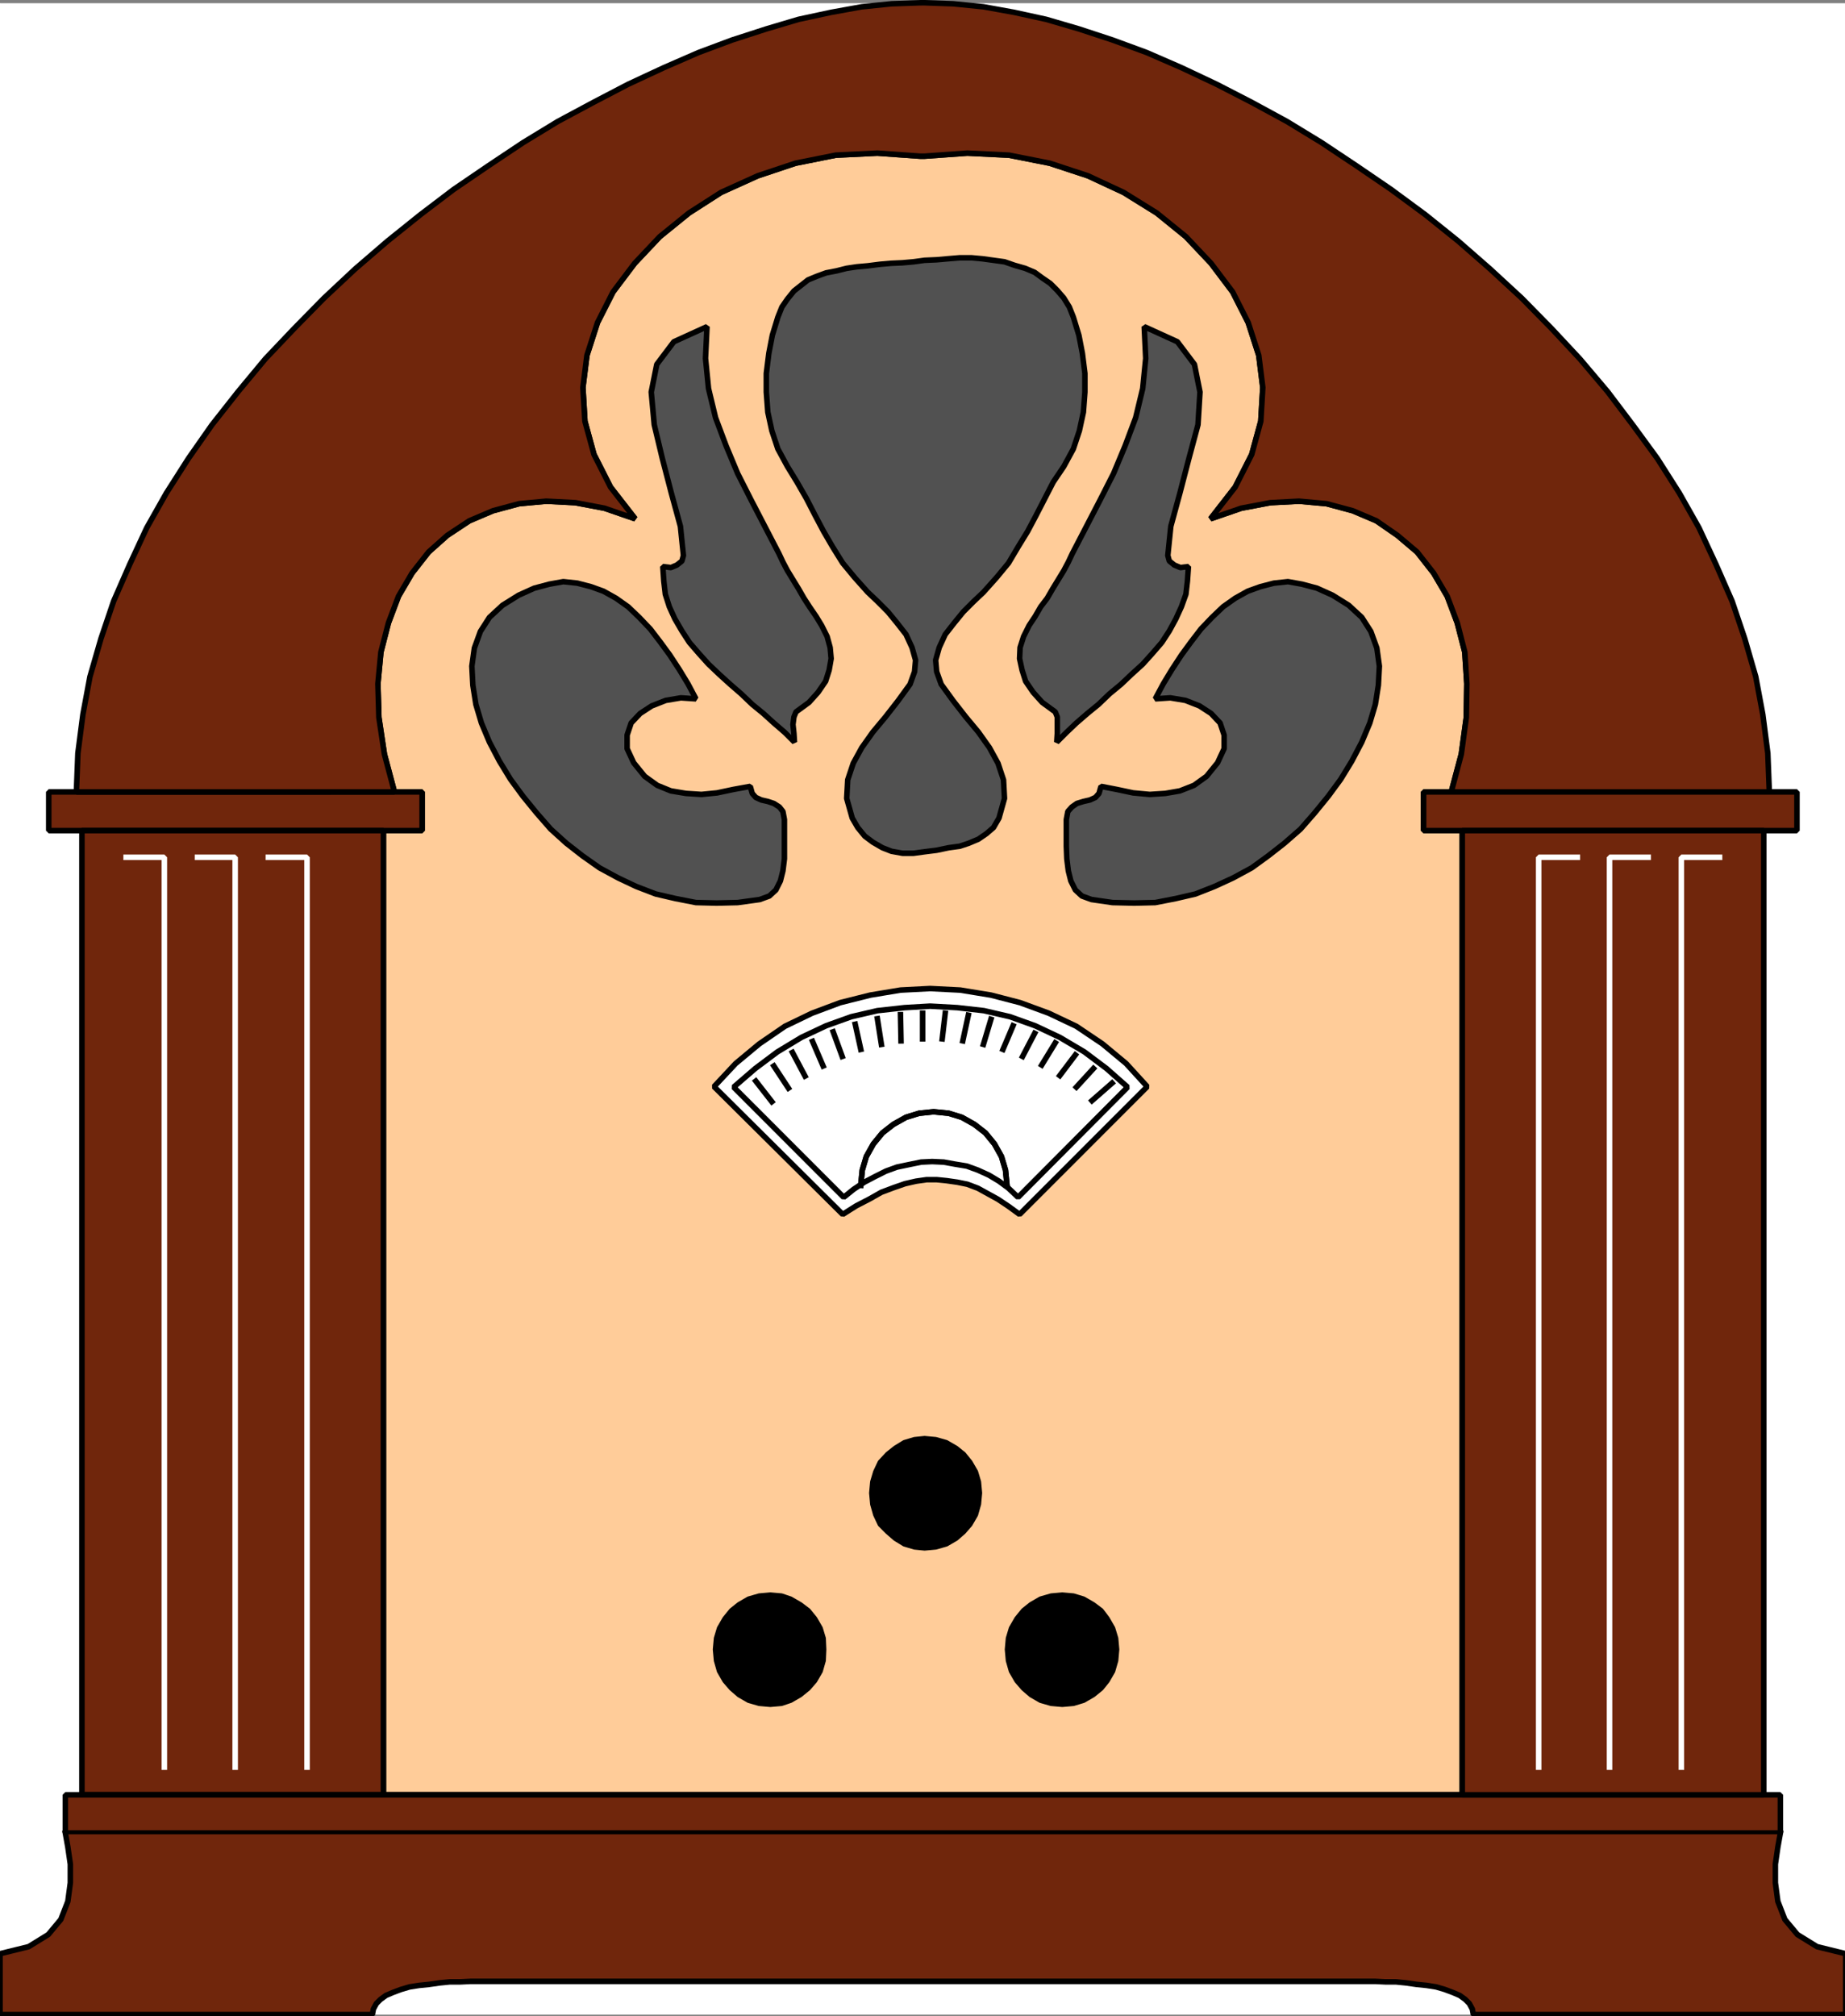 <svg xmlns="http://www.w3.org/2000/svg" width="2745.672" height="2999.866"><rect width="100%" height="100%" fill="#808080" stroke="none"/><defs><clipPath id="a"><path d="M0 0h2745.672v2993H0Zm0 0"/></clipPath><clipPath id="b"><path d="M0 0h2745.672v2992.184H0Zm0 0"/></clipPath><clipPath id="c"><path d="M0 2722h2745.672v271H0Zm0 0"/></clipPath><clipPath id="d"><path d="M0 2721h2745.672v272H0Zm0 0"/></clipPath><clipPath id="e"><path d="M0 2719h2745.672v275.79H0Zm0 0"/></clipPath><clipPath id="f"><path d="M0 2716h2745.672v278.79H0Zm0 0"/></clipPath></defs><g clip-path="url(#a)" transform="translate(0 5.077)"><path fill="#fff" d="M0 2992.184h2746.71V-.961H0Zm0 0"/></g><g clip-path="url(#b)" transform="translate(0 5.077)"><path fill="#fff" fill-rule="evenodd" stroke="#fff" stroke-linecap="square" stroke-linejoin="bevel" stroke-miterlimit="10" stroke-width=".729" d="M0 2992.184h2746.711V-.961H0Zm0 0"/></g><path fill="#fc9" fill-rule="evenodd" stroke="#fc9" stroke-linecap="square" stroke-linejoin="bevel" stroke-miterlimit="10" stroke-width=".729" d="M2176.113 1235.811v1434.473H570.598V1235.81h57.57v-57.62h-41.156l-14.953-56.114-8.23-54.652-1.462-50.118 4.48-47.152 11.204-43.398 14.953-39.649 20.215-34.437 24.64-31.418 27.72-24.696 32.874-21.726 35.168-14.953 38.867-10.47 40.375-3.753 43.399 2.242 43.347 8.23 45.641 15.735-36.68-47.148-24.64-48.61-13.496-49.39-2.97-50.176 5.993-47.88 15.68-48.608 23.187-45.692 32.145-42.617 37.406-39.649 43.402-35.167 47.828-30.688 54.598-24.695 56.063-18.703 59.863-11.985 62.05-3.02 63.56 4.532h6.722l63.562-4.531 62.102 3.02 60.543 11.984 56.84 18.703 53.09 24.695 49.39 30.688 43.348 35.167 37.406 39.649 32.149 42.617 23.183 45.692 15.68 48.609 5.992 47.879-2.969 50.176-13.492 49.39-24.644 48.61-36.68 47.148 45.64-15.734 43.348-8.23 42.668-2.243 41.11 3.754 38.867 10.469 35.164 14.953 31.418 21.726 29.176 24.696 24.644 31.418 20.215 34.437 14.953 39.649 11.2 43.398 3.023 47.152-.782 50.117-7.453 54.653-14.949 56.113h-41.16v57.621zm0 0"/><path fill="none" stroke="#000" stroke-linecap="square" stroke-linejoin="bevel" stroke-miterlimit="10" stroke-width="8.232" d="M2176.113 1235.811v1434.473H570.598V1235.81h57.57v-57.62h-41.156l-14.953-56.114-8.23-54.652-1.462-50.118 4.48-47.152 11.204-43.398 14.953-39.649 20.215-34.437 24.64-31.418 27.72-24.696 32.874-21.726 35.168-14.953 38.867-10.47 40.375-3.753 43.399 2.242 43.347 8.23 45.641 15.735-36.68-47.148-24.64-48.61-13.496-49.39-2.97-50.176 5.993-47.88 15.68-48.608 23.187-45.692 32.145-42.617 37.406-39.649 43.402-35.167 47.828-30.688 54.598-24.695 56.063-18.703 59.863-11.985 62.05-3.02 63.56 4.532h6.722l63.562-4.531 62.102 3.02 60.543 11.984 56.84 18.703 53.09 24.695 49.39 30.688 43.348 35.167 37.406 39.649 32.149 42.617 23.183 45.692 15.68 48.609 5.992 47.879-2.969 50.176-13.492 49.39-24.644 48.61-36.68 47.148 45.64-15.734 43.348-8.23 42.668-2.243 41.11 3.754 38.867 10.469 35.164 14.953 31.418 21.726 29.176 24.696 24.644 31.418 20.215 34.437 14.953 39.649 11.2 43.398 3.023 47.152-.782 50.117-7.453 54.653-14.949 56.113h-41.16v57.621zm0 0"/><path fill="#70260c" fill-rule="evenodd" stroke="#70260c" stroke-linecap="square" stroke-linejoin="bevel" stroke-miterlimit="10" stroke-width=".729" d="M628.168 1235.811v-57.62H72.523v57.62zm0 0"/><path fill="none" stroke="#000" stroke-linecap="square" stroke-linejoin="bevel" stroke-miterlimit="10" stroke-width="8.232" d="M628.168 1235.811v-57.62H72.523v57.62zm0 0"/><path fill="#70260c" fill-rule="evenodd" stroke="#70260c" stroke-linecap="square" stroke-linejoin="bevel" stroke-miterlimit="10" stroke-width=".729" d="M570.598 2670.284V1235.81H121.914v1434.473zm0 0"/><path fill="none" stroke="#000" stroke-linecap="square" stroke-linejoin="bevel" stroke-miterlimit="10" stroke-width="8.232" d="M570.598 2670.284V1235.81H121.914v1434.473zm0 0"/><path fill="none" stroke="#fff" stroke-linecap="square" stroke-linejoin="bevel" stroke-miterlimit="10" stroke-width="8.232" d="M244.559 2629.124V1275.46h-56.844m162.242 1353.664V1275.46h-56.062m163.023 1353.664V1275.46h-57.57"/><path fill="#70260c" fill-rule="evenodd" stroke="#70260c" stroke-linecap="square" stroke-linejoin="bevel" stroke-miterlimit="10" stroke-width=".729" d="M2649.492 2727.124v-56.84H97.22v56.84zm0 0"/><path fill="none" stroke="#000" stroke-linecap="square" stroke-linejoin="bevel" stroke-miterlimit="10" stroke-width="8.232" d="M2649.492 2727.124v-56.84H97.22v56.84zm0 0"/><path fill="#70260c" fill-rule="evenodd" stroke="#70260c" stroke-linecap="square" stroke-linejoin="bevel" stroke-miterlimit="10" stroke-width=".729" d="m1375.96 4.116 42.618 1.512 44.91 4.48 45.59 8.23 47.879 10.473 48.61 14.223 50.066 16.465 50.851 18.703 51.63 22.457 52.363 24.695 52.308 26.934 52.36 28.449 51.578 31.414 51.632 34.387 51.579 35.168 50.847 37.46 49.39 39.65 47.102 41.155 47.098 43.403 44.129 44.91 42.617 45.637 41.16 48.609 37.356 49.39 36.676 50.122 32.875 51.632 29.175 51.63 25.426 54.652 23.914 54.601 18.703 55.383 16.465 56.895 10.473 56.109 7.45 57.625 2.241 57.621h-473.328l14.95-56.113 7.452-54.652.782-50.118-3.024-47.152-11.199-43.398-14.953-39.649-20.215-34.437-24.644-31.418-29.176-24.696-31.418-21.726-35.164-14.953-38.867-10.47-41.11-3.753-42.668 2.242-43.347 8.23-45.641 15.735 36.68-47.148 24.644-48.61 13.492-49.39 2.97-50.176-5.993-47.88-15.68-48.608-23.183-45.692-32.149-42.617-37.406-39.649-43.348-35.167-49.39-30.688-53.09-24.695-56.84-18.703-60.543-11.985-62.102-3.02-63.562 4.532h-6.723l-63.558-4.531-62.051 3.02-59.863 11.984-56.063 18.703-54.597 24.695-47.829 30.688-43.402 35.167-37.406 39.649-32.145 42.617-23.187 45.692-15.68 48.609-5.992 47.879 2.969 50.176 13.496 49.39 24.64 48.61 36.68 47.148-45.64-15.734-43.348-8.23-43.399-2.243-40.375 3.754-38.867 10.469-35.168 14.953-32.875 21.726-27.719 24.696-24.64 31.418-20.215 34.437-14.953 39.649-11.203 43.398-4.48 47.152 1.46 50.117 8.23 54.653 14.954 56.113H113.684l2.238-57.621 7.45-57.625 10.472-56.11 16.465-56.894 18.703-55.383 23.914-54.601 25.426-54.653 29.175-51.629 32.926-51.632 35.117-50.121 38.918-49.391 40.38-48.61 43.347-45.636 44.129-44.91 46.367-43.403 47.828-41.156 49.39-39.648 49.34-37.461 51.63-35.168 51.578-34.387 51.582-31.414 53.09-28.45 51.628-26.933 53.09-24.695 51.578-22.457 50.121-18.703 50.852-16.465 47.879-14.223 48.61-10.472 45.585-8.23 44.13-4.481 42.616-1.512zm0 0"/><path fill="none" stroke="#000" stroke-linecap="square" stroke-linejoin="bevel" stroke-miterlimit="10" stroke-width="8.232" d="m1375.96 4.116 42.618 1.512 44.91 4.48 45.59 8.23 47.879 10.473 48.61 14.223 50.066 16.465 50.851 18.703 51.63 22.457 52.363 24.695 52.308 26.934 52.36 28.449 51.578 31.414 51.632 34.387 51.579 35.168 50.847 37.46 49.39 39.65 47.102 41.155 47.098 43.403 44.129 44.91 42.617 45.637 41.16 48.609 37.356 49.39 36.676 50.122 32.875 51.632 29.175 51.63 25.426 54.652 23.914 54.601 18.703 55.383 16.465 56.895 10.473 56.109 7.45 57.625 2.241 57.621h-473.328l14.95-56.113 7.452-54.652.782-50.118-3.024-47.152-11.199-43.398-14.953-39.649-20.215-34.437-24.644-31.418-29.176-24.696-31.418-21.726-35.164-14.953-38.867-10.47-41.11-3.753-42.668 2.242-43.347 8.23-45.641 15.735 36.68-47.148 24.644-48.61 13.492-49.39 2.97-50.176-5.993-47.88-15.68-48.608-23.183-45.692-32.149-42.617-37.406-39.649-43.348-35.167-49.39-30.688-53.09-24.695-56.84-18.703-60.543-11.985-62.102-3.02-63.562 4.532h-6.723l-63.558-4.531-62.051 3.02-59.863 11.984-56.063 18.703-54.597 24.695-47.829 30.688-43.402 35.167-37.406 39.649-32.145 42.617-23.187 45.692-15.68 48.609-5.992 47.879 2.969 50.176 13.496 49.39 24.64 48.61 36.68 47.148-45.64-15.734-43.348-8.23-43.399-2.243-40.375 3.754-38.867 10.469-35.168 14.953-32.875 21.726-27.719 24.696-24.64 31.418-20.215 34.437-14.953 39.649-11.203 43.398-4.48 47.152 1.46 50.117 8.23 54.653 14.954 56.113H113.684l2.238-57.621 7.45-57.625 10.472-56.11 16.465-56.894 18.703-55.383 23.914-54.601 25.426-54.653 29.175-51.629 32.926-51.632 35.117-50.121 38.918-49.391 40.38-48.61 43.347-45.636 44.129-44.91 46.367-43.403 47.828-41.156 49.39-39.648 49.34-37.461 51.63-35.168 51.578-34.387 51.582-31.414 53.09-28.45 51.628-26.933 53.09-24.695 51.578-22.457 50.121-18.703 50.852-16.465 47.879-14.223 48.61-10.472 45.585-8.23 44.13-4.481 42.616-1.512zm0 0"/><path fill="#70260c" fill-rule="evenodd" stroke="#70260c" stroke-linecap="square" stroke-linejoin="bevel" stroke-miterlimit="10" stroke-width=".729" d="M2118.543 1235.811v-57.62h555.644v57.62zm0 0"/><path fill="none" stroke="#000" stroke-linecap="square" stroke-linejoin="bevel" stroke-miterlimit="10" stroke-width="8.232" d="M2118.543 1235.811v-57.62h555.644v57.62zm0 0"/><path fill="#70260c" fill-rule="evenodd" stroke="#70260c" stroke-linecap="square" stroke-linejoin="bevel" stroke-miterlimit="10" stroke-width=".729" d="M2176.113 2670.284V1235.81h448.684v1434.473zm0 0"/><path fill="none" stroke="#000" stroke-linecap="square" stroke-linejoin="bevel" stroke-miterlimit="10" stroke-width="8.232" d="M2176.113 2670.284V1235.81h448.684v1434.473zm0 0"/><path fill="none" stroke="#fff" stroke-linecap="square" stroke-linejoin="bevel" stroke-miterlimit="10" stroke-width="8.232" d="M2502.156 2629.124V1275.46h56.84m-163.75 1353.664V1275.46h57.57m-163.019 1353.664V1275.46h57.57"/><g clip-path="url(#c)" transform="translate(0 5.077)"><path fill="#70260c" fill-rule="evenodd" d="m2649.492 2722.047-3.75 20.945-3.699 25.477v27.664l3.7 27.664 10.472 26.937 18.703 22.453 29.176 17.977 42.617 10.473v90.547h-554.133l-1.512-8.23-4.48-8.231-5.941-5.993-8.23-5.992-10.474-4.48-11.984-4.48-12.71-3.75-14.224-2.243-14.953-1.512-15.683-2.238-14.953-1.512h-15.73l-14.954-.73H699.965l-14.953.73h-15.735l-14.953 1.512-15.683 2.238-14.953 1.512-14.223 2.242-12.711 3.75-11.984 4.48-10.473 4.481-8.18 5.993-5.988 5.992-4.48 8.23-1.512 8.23H0v-90.546l42.617-10.473 29.176-17.976 18.703-22.454 10.473-26.937 3.699-27.664v-27.664l-3.7-25.477-3.75-20.945zm0 0"/></g><g clip-path="url(#d)" transform="translate(0 5.077)"><path fill="none" stroke="#70260c" stroke-linecap="square" stroke-linejoin="bevel" stroke-miterlimit="10" stroke-width=".729" d="m2649.492 2722.047-3.75 20.945-3.699 25.477v27.664l3.7 27.664 10.472 26.937 18.703 22.454 29.176 17.976 42.617 10.473v90.547h-554.133l-1.512-8.23-4.48-8.231-5.941-5.993-8.23-5.992-10.474-4.48-11.984-4.48-12.71-3.75-14.224-2.243-14.953-1.512-15.683-2.238-14.953-1.512h-15.73l-14.954-.73H699.965l-14.953.73h-15.735l-14.953 1.512-15.683 2.238-14.954 1.512-14.222 2.242-12.711 3.75-11.984 4.48-10.473 4.481-8.18 5.992-5.988 5.993-4.48 8.23-1.512 8.23H0v-90.546l42.617-10.473 29.176-17.976 18.703-22.454 10.473-26.937 3.699-27.664v-27.664l-3.7-25.477-3.75-20.945zm0 0"/></g><g fill="none" stroke="#000" stroke-linecap="square" stroke-linejoin="bevel" stroke-miterlimit="10" stroke-width="3.751" clip-path="url(#e)" transform="translate(0 5.077)"><path d="m2649.492 2722.047-3.75 20.945-3.699 25.477v27.664l3.7 27.664 10.472 26.937 18.703 22.454 29.176 17.976 42.617 10.473v90.547h-554.133l-1.512-8.23-4.48-8.231-5.941-5.993-8.23-5.992-10.474-4.48-11.984-4.48-12.71-3.75-14.224-2.243-14.953-1.512-15.683-2.238-14.953-1.512h-15.73l-14.954-.73H699.965l-14.953.73h-15.735l-14.953 1.512-15.683 2.238-14.954 1.512-14.222 2.242-12.711 3.75-11.984 4.48-10.473 4.481-8.18 5.992-5.988 5.993-4.48 8.23-1.512 8.23H0v-90.546l42.617-10.473 29.176-17.976 18.703-22.454 10.473-26.937 3.699-27.664v-27.664l-3.7-25.477-3.75-20.945zm0 0"/><path d="m2649.492 2722.047-3.75 20.945-3.699 25.477v27.664l3.7 27.664 10.472 26.937 18.703 22.454 29.176 17.976 42.617 10.473v90.547h-554.133l-1.512-8.23-4.48-8.231-5.941-5.993-8.23-5.992-10.474-4.48-11.984-4.48-12.71-3.75-14.224-2.243-14.953-1.512-15.683-2.238-14.953-1.512h-15.73l-14.954-.73H699.965l-14.953.73h-15.735l-14.953 1.512-15.683 2.238-14.954 1.512-14.222 2.242-12.711 3.75-11.984 4.48-10.473 4.481-8.18 5.992-5.988 5.993-4.48 8.23-1.512 8.23H0v-90.546l42.617-10.473 29.176-17.976 18.703-22.454 10.473-26.937 3.699-27.664v-27.664l-3.7-25.477-3.75-20.945"/></g><g clip-path="url(#f)" transform="translate(0 5.077)"><path fill="none" stroke="#000" stroke-linecap="square" stroke-linejoin="bevel" stroke-miterlimit="10" stroke-width="8.232" d="m2649.492 2722.047-3.75 20.945-3.699 25.477v27.664l3.7 27.664 10.472 26.937 18.703 22.454 29.176 17.976 42.617 10.473v90.547h-554.133l-1.512-8.23-4.48-8.231-5.941-5.993-8.23-5.992-10.474-4.48-11.984-4.48-12.71-3.75-14.224-2.243-14.953-1.512-15.683-2.238-14.953-1.512h-15.73l-14.954-.73H699.965l-14.953.73h-15.735l-14.953 1.512-15.683 2.238-14.954 1.512-14.222 2.242-12.711 3.75-11.984 4.48-10.473 4.481-8.18 5.992-5.988 5.993-4.48 8.23-1.512 8.23H0v-90.546l42.617-10.473 29.176-17.976 18.703-22.454 10.473-26.937 3.699-27.664v-27.664l-3.7-25.477-3.75-20.945"/></g><path fill="#515151" fill-rule="evenodd" stroke="#515151" stroke-linecap="square" stroke-linejoin="bevel" stroke-miterlimit="10" stroke-width=".729" d="m1035.695 1039.76-11.93-22.453-12.714-20.945-14.223-21.727-14.223-19.433-14.953-19.485-16.41-17.195-16.465-15.73-17.972-12.715-18.703-10.473-18.653-6.719-20.215-5.261-20.945-2.242-20.945 3.75-22.403 5.992-23.183 10.472-23.965 14.953-19.434 17.973-13.441 20.945-8.965 24.696-3.75 26.937 1.512 28.446 4.48 28.445 8.23 27.668 11.934 28.445 14.953 28.445 16.461 26.938 18.704 25.426 20.164 24.695 20.945 23.965 23.184 20.945 23.964 18.703 25.426 17.922 27.664 15.004 26.887 12.715 29.176 11.2 29.176 6.773 30.632 5.992 30.688.73 31.418-.73 32.875-4.531 14.222-5.211 9.743-9.016 6.718-13.441 3.754-14.953 2.239-17.973v-58.352l-2.239-11.984-5.261-6.719-8.235-5.265-8.96-2.97-9.743-2.237-8.18-3.754-5.261-5.989-2.97-10.472-24.694 4.48-24.696 5.211-23.187 2.29-23.184-1.509-22.402-3.754-20.215-8.23-18.703-13.441-16.41-20.215-9.746-20.946v-20.214l5.992-17.973 13.441-14.227 17.196-11.199 20.94-8.23 22.458-3.754zm0 0"/><path fill="none" stroke="#000" stroke-linecap="square" stroke-linejoin="bevel" stroke-miterlimit="10" stroke-width="8.232" d="m1035.695 1039.76-11.93-22.453-12.714-20.945-14.223-21.727-14.223-19.433-14.953-19.485-16.41-17.195-16.465-15.73-17.972-12.715-18.703-10.473-18.653-6.719-20.215-5.261-20.945-2.242-20.945 3.75-22.403 5.992-23.183 10.472-23.965 14.953-19.434 17.973-13.441 20.945-8.965 24.696-3.75 26.937 1.512 28.446 4.48 28.445 8.23 27.668 11.934 28.445 14.953 28.445 16.461 26.938 18.704 25.426 20.164 24.695 20.945 23.965 23.184 20.945 23.964 18.703 25.426 17.922 27.664 15.004 26.887 12.715 29.176 11.2 29.176 6.773 30.632 5.992 30.688.73 31.418-.73 32.875-4.531 14.222-5.211 9.743-9.016 6.718-13.441 3.754-14.953 2.239-17.973v-58.352l-2.239-11.984-5.261-6.719-8.235-5.265-8.96-2.97-9.743-2.237-8.18-3.754-5.261-5.989-2.97-10.472-24.694 4.48-24.696 5.211-23.187 2.29-23.184-1.509-22.402-3.754-20.215-8.23-18.703-13.441-16.41-20.215-9.746-20.946v-20.214l5.992-17.973 13.441-14.227 17.196-11.199 20.94-8.23 22.458-3.754zm0 0"/><path fill="#515151" fill-rule="evenodd" stroke="#515151" stroke-linecap="square" stroke-linejoin="bevel" stroke-miterlimit="10" stroke-width=".729" d="m1052.16 485.99-49.34 22.454-25.425 33.71-8.231 41.157 4.48 48.61 11.985 50.12 13.441 51.633 13.492 49.391 4.481 43.399-2.238 8.23-7.504 5.992-8.961 3.75-11.985-1.508 1.512 21.723 2.242 19.434 5.993 18.707 8.23 17.972 10.473 17.973 11.199 17.195 14.226 16.465 14.168 15.73 15.735 14.954 16.465 14.953 16.41 14.223 16.465 15.734 16.464 13.441 15.68 14.227 16.465 14.222 14.223 14.223-.782-12.71-1.457-13.497 1.457-11.199 3.024-7.504 19.433-14.223 13.442-14.953 11.254-16.465 5.207-16.46 3.023-17.196-1.512-16.465-4.48-16.46-8.23-16.465-8.235-13.493-9.742-14.222-8.23-12.715-8.18-14.223-8.23-13.441-8.235-13.496-6.719-12.711-5.992-12.711-20.215-38.922-20.945-40.375-20.16-39.7-17.196-41.16-15.734-41.89-10.473-43.398-4.48-44.91zm0 0"/><path fill="none" stroke="#000" stroke-linecap="square" stroke-linejoin="bevel" stroke-miterlimit="10" stroke-width="8.232" d="m1052.16 485.99-49.34 22.454-25.425 33.71-8.231 41.157 4.48 48.61 11.985 50.12 13.441 51.633 13.492 49.391 4.481 43.399-2.238 8.23-7.504 5.992-8.961 3.75-11.985-1.508 1.512 21.723 2.242 19.434 5.993 18.707 8.23 17.972 10.473 17.973 11.199 17.195 14.226 16.465 14.168 15.73 15.735 14.954 16.465 14.953 16.41 14.223 16.465 15.734 16.464 13.441 15.68 14.227 16.465 14.222 14.223 14.223-.782-12.71-1.457-13.497 1.457-11.199 3.024-7.504 19.433-14.223 13.442-14.953 11.254-16.465 5.207-16.46 3.023-17.196-1.512-16.465-4.48-16.46-8.23-16.465-8.235-13.493-9.742-14.222-8.23-12.715-8.18-14.223-8.23-13.441-8.235-13.496-6.719-12.711-5.992-12.711-20.215-38.922-20.945-40.375-20.16-39.7-17.196-41.16-15.734-41.89-10.473-43.398-4.48-44.91zm0 0"/><path fill="#515151" fill-rule="evenodd" stroke="#515151" stroke-linecap="square" stroke-linejoin="bevel" stroke-miterlimit="10" stroke-width=".729" d="m1719.195 1039.76 11.985-22.453 12.71-20.945 14.223-21.727 14.223-19.433 14.953-19.485 16.414-17.195 16.461-15.73 17.977-12.715 18.703-10.473 18.652-6.719 20.215-5.261 20.945-2.242 20.942 3.75 22.406 5.992 23.184 10.472 23.964 14.953 19.434 17.973 13.441 20.945 8.961 24.696 3.75 26.937-1.507 28.446-4.481 28.445-8.234 27.668-11.93 28.445-14.953 28.445-16.465 26.938-18.703 25.426-20.16 24.695-20.946 23.965-23.964 20.945-23.914 18.703-24.696 17.922-27.668 15.004-27.664 12.715-28.394 11.2-29.176 6.773-30.688 5.992-31.363.73-32.2-.73-31.362-4.531-14.223-5.211-9.742-9.016-6.723-13.441-3.75-14.953-2.242-17.973-.727-18.703v-39.649l2.239-11.984 5.992-6.719 7.449-5.265 9.742-2.97 9.746-2.237 8.18-3.754 5.262-5.989 2.968-10.472 23.184 4.48 24.695 5.211 24.696 2.29 23.183-1.509 21.676-3.754 20.945-8.23 18.703-13.441 16.41-20.215 9.743-20.946v-20.214l-5.992-17.973-13.442-14.227-17.191-11.199-20.945-8.23-22.454-3.754zm0 0"/><path fill="none" stroke="#000" stroke-linecap="square" stroke-linejoin="bevel" stroke-miterlimit="10" stroke-width="8.232" d="m1719.195 1039.76 11.985-22.453 12.71-20.945 14.223-21.727 14.223-19.433 14.953-19.485 16.414-17.195 16.461-15.73 17.977-12.715 18.703-10.473 18.652-6.719 20.215-5.261 20.945-2.242 20.942 3.75 22.406 5.992 23.184 10.472 23.964 14.953 19.434 17.973 13.441 20.945 8.961 24.696 3.75 26.937-1.507 28.446-4.481 28.445-8.234 27.668-11.93 28.445-14.953 28.445-16.465 26.938-18.703 25.426-20.16 24.695-20.946 23.965-23.964 20.945-23.914 18.703-24.696 17.922-27.668 15.004-27.664 12.715-28.394 11.2-29.176 6.773-30.688 5.992-31.363.73-32.2-.73-31.362-4.531-14.223-5.211-9.742-9.016-6.723-13.441-3.75-14.953-2.242-17.973-.727-18.703v-39.649l2.239-11.984 5.992-6.719 7.449-5.265 9.742-2.97 9.746-2.237 8.18-3.754 5.262-5.989 2.968-10.472 23.184 4.48 24.695 5.211 24.696 2.29 23.183-1.509 21.676-3.754 20.945-8.23 18.703-13.441 16.41-20.215 9.743-20.946v-20.214l-5.992-17.973-13.442-14.227-17.191-11.199-20.945-8.23-22.454-3.754zm0 0"/><path fill="#515151" fill-rule="evenodd" stroke="#515151" stroke-linecap="square" stroke-linejoin="bevel" stroke-miterlimit="10" stroke-width=".729" d="m1375.96 1267.23 17.974-2.243 17.925-3.75 16.461-2.238 13.442-4.48 14.226-5.993 11.98-8.234 10.473-9.012 8.23-14.172 8.18-29.226-1.457-27.664-8.23-24.696-12.715-23.187-16.46-23.184-18.708-22.453-18.703-23.969-17.922-24.695-6.722-18.703-1.508-17.192 5.261-18.707 8.961-19.484 13.442-17.191 13.441-16.465 15.735-15.735 14.222-13.441 19.434-21.727 17.922-21.672 14.222-23.964 14.227-23.188 12.71-23.965 12.712-24.695 12.715-24.695 15.68-23.184 14.222-26.156 8.965-26.988 5.988-27.665 2.242-29.906v-27.715l-3.75-29.906-5.21-26.937-8.235-26.934-5.988-15.004-8.235-13.441-9.687-11.254-10.473-10.473-11.984-8.234-11.203-8.23-14.223-5.993-15.68-4.48-15.007-5.211-16.41-2.239-16.465-2.242-16.461-1.508h-17.196l-17.922 1.508-16.464 1.461-17.973.781-16.465 2.239-16.41 1.46-17.192.782-16.464 1.457-17.977 2.293-16.41 1.46-15.004 2.24-14.953 3.753-15.684 3.02-14.222 5.21-12.711 5.262-10.473 8.23-10.473 8.235-9.69 11.98-8.231 11.934-5.993 15.004-8.23 26.934-5.211 26.937-3.75 29.906v27.715l2.238 29.906 5.992 27.665 8.961 26.988 14.223 26.156 14.223 23.184 14.172 24.695 12.714 24.695 12.711 23.965 13.492 23.188 14.954 23.964 17.925 21.672 19.43 21.727 14.227 13.441 15.68 15.735 13.495 16.465 13.442 17.19 8.96 19.485 5.262 18.707-1.511 17.192-6.719 18.703-17.926 24.695-18.703 23.969-18.703 22.453-16.465 23.184-12.71 23.187-8.231 24.696-1.512 27.664 8.23 29.226 8.235 14.172 10.469 12.766 11.984 8.96 14.223 8.231 13.441 5.262 16.465 2.972h16.41zm0 0"/><path fill="none" stroke="#000" stroke-linecap="square" stroke-linejoin="bevel" stroke-miterlimit="10" stroke-width="8.232" d="m1375.96 1267.23 17.974-2.243 17.925-3.75 16.461-2.238 13.442-4.48 14.226-5.993 11.98-8.234 10.473-9.012 8.23-14.172 8.18-29.226-1.457-27.664-8.23-24.696-12.715-23.187-16.46-23.184-18.708-22.453-18.703-23.969-17.922-24.695-6.722-18.703-1.508-17.192 5.261-18.707 8.961-19.484 13.442-17.191 13.441-16.465 15.735-15.735 14.222-13.441 19.434-21.727 17.922-21.672 14.222-23.964 14.227-23.188 12.71-23.965 12.712-24.695 12.715-24.695 15.68-23.184 14.222-26.156 8.965-26.988 5.988-27.665 2.242-29.906v-27.715l-3.75-29.906-5.21-26.937-8.235-26.934-5.988-15.004-8.235-13.441-9.687-11.254-10.473-10.473-11.984-8.234-11.203-8.23-14.223-5.993-15.68-4.48-15.007-5.211-16.41-2.239-16.465-2.242-16.461-1.508h-17.196l-17.922 1.508-16.464 1.461-17.973.781-16.465 2.239-16.41 1.46-17.192.782-16.464 1.457-17.977 2.293-16.41 1.46-15.004 2.24-14.953 3.753-15.684 3.02-14.222 5.21-12.711 5.262-10.473 8.23-10.473 8.235-9.69 11.98-8.231 11.934-5.993 15.004-8.23 26.934-5.211 26.937-3.75 29.906v27.715l2.238 29.906 5.992 27.665 8.961 26.988 14.223 26.156 14.223 23.184 14.172 24.695 12.714 24.695 12.711 23.965 13.492 23.188 14.954 23.964 17.925 21.672 19.43 21.727 14.227 13.441 15.68 15.735 13.495 16.465 13.442 17.19 8.96 19.485 5.262 18.707-1.511 17.192-6.719 18.703-17.926 24.695-18.703 23.969-18.703 22.453-16.465 23.184-12.71 23.187-8.231 24.696-1.512 27.664 8.23 29.226 8.235 14.172 10.469 12.766 11.984 8.96 14.223 8.231 13.441 5.262 16.465 2.972h16.41zm0 0"/><path fill="#515151" fill-rule="evenodd" stroke="#515151" stroke-linecap="square" stroke-linejoin="bevel" stroke-miterlimit="10" stroke-width=".729" d="m1702.785 485.99 49.336 22.454 25.426 33.71 8.234 41.157-2.972 48.61-13.493 50.12-13.441 51.633-13.496 49.391-4.48 43.399 2.242 8.23 7.5 5.992 8.965 3.75 11.98-1.508-1.512 21.723-2.238 19.434-6.723 18.707-8.23 17.972-9.742 17.973-11.203 17.195-14.223 16.465-14.172 15.73-16.461 14.954-15.734 14.953-17.196 14.223-16.41 15.734-16.465 13.441-16.46 14.227-14.954 14.222-14.226 14.223.785-12.71v-24.696l-3.023-7.504-19.434-14.223-13.441-14.953-11.254-16.465-5.211-16.46-3.75-17.196.73-16.465 5.262-16.46 8.23-16.465 8.961-13.493 8.23-14.222 9.692-12.715 8.234-14.223 8.23-13.441 8.231-13.496 6.723-12.711 5.992-12.711 20.215-38.922 20.941-40.375 20.164-39.7 17.192-41.16 15.734-41.89 10.473-43.398 4.48-44.91zm0 0"/><path fill="none" stroke="#000" stroke-linecap="square" stroke-linejoin="bevel" stroke-miterlimit="10" stroke-width="8.232" d="m1702.785 485.99 49.336 22.454 25.426 33.71 8.234 41.157-2.972 48.61-13.493 50.12-13.441 51.633-13.496 49.391-4.48 43.399 2.242 8.23 7.5 5.992 8.965 3.75 11.98-1.508-1.512 21.723-2.238 19.434-6.723 18.707-8.23 17.972-9.742 17.973-11.203 17.195-14.223 16.465-14.172 15.73-16.461 14.954-15.734 14.953-17.196 14.223-16.41 15.734-16.465 13.441-16.46 14.227-14.954 14.222-14.226 14.223.785-12.71v-24.696l-3.023-7.504-19.434-14.223-13.441-14.953-11.254-16.465-5.211-16.46-3.75-17.196.73-16.465 5.262-16.46 8.23-16.465 8.961-13.493 8.23-14.222 9.692-12.715 8.234-14.223 8.23-13.441 8.231-13.496 6.723-12.711 5.992-12.711 20.215-38.922 20.941-40.375 20.164-39.7 17.192-41.16 15.734-41.89 10.473-43.398 4.48-44.91zm0 0"/><path fill-rule="evenodd" stroke="#000" stroke-linecap="square" stroke-linejoin="bevel" stroke-miterlimit="10" stroke-width=".729" d="m1375.96 2302.874 16.466-1.512 15.68-4.48 14.222-8.231 11.203-9.742 9.742-11.203 8.235-14.223 4.48-15.734 1.508-16.465-1.508-16.465-4.48-14.95-8.235-14.226-9.742-11.98-11.203-8.961-14.223-8.234-15.68-4.481-16.464-1.508-14.953 1.508-14.953 4.48-13.442 8.235-11.254 8.96-11.199 11.981-6.722 14.227-4.481 14.949-1.512 16.465 1.512 16.465 4.48 15.734 6.723 14.223 11.2 11.203 11.253 9.742 13.442 8.23 14.953 4.481zm0 0"/><path fill="none" stroke="#000" stroke-linecap="square" stroke-linejoin="bevel" stroke-miterlimit="10" stroke-width="8.232" d="m1375.96 2302.874 16.466-1.512 15.68-4.48 14.222-8.231 11.203-9.742 9.742-11.203 8.235-14.223 4.48-15.734 1.508-16.465-1.508-16.465-4.48-14.95-8.235-14.226-9.742-11.98-11.203-8.961-14.223-8.234-15.68-4.481-16.464-1.508-14.953 1.508-14.953 4.48-13.442 8.235-11.254 8.96-11.199 11.981-6.722 14.227-4.481 14.949-1.512 16.465 1.512 16.465 4.48 15.734 6.723 14.223 11.2 11.203 11.253 9.742 13.442 8.23 14.953 4.481zm0 0"/><path fill-rule="evenodd" stroke="#000" stroke-linecap="square" stroke-linejoin="bevel" stroke-miterlimit="10" stroke-width=".729" d="m1146.41 2535.553 16.461-1.46 13.441-4.532 14.223-8.234 11.934-9.688 9.742-11.254 8.23-14.222 4.48-15.684.731-16.465-.73-16.46-4.48-14.954-8.231-14.226-9.742-11.98-11.934-8.962-14.222-8.234-13.442-4.531-16.46-1.457-16.466 1.457-15.683 4.53-14.223 8.235-11.2 8.961-9.745 11.98-8.23 14.227-4.481 14.953-1.512 16.461 1.512 16.465 4.48 15.684 8.23 14.222 9.747 11.254 11.199 9.688 14.223 8.234 15.683 4.531zm0 0"/><path fill="none" stroke="#000" stroke-linecap="square" stroke-linejoin="bevel" stroke-miterlimit="10" stroke-width="8.232" d="m1146.41 2535.553 16.461-1.46 13.441-4.532 14.223-8.234 11.934-9.688 9.742-11.254 8.23-14.222 4.48-15.684.731-16.465-.73-16.46-4.48-14.954-8.231-14.226-9.742-11.98-11.934-8.962-14.222-8.234-13.442-4.531-16.46-1.457-16.466 1.457-15.683 4.53-14.223 8.235-11.2 8.961-9.745 11.98-8.23 14.227-4.481 14.953-1.512 16.461 1.512 16.465 4.48 15.684 8.23 14.222 9.747 11.254 11.199 9.688 14.223 8.234 15.683 4.531zm0 0"/><path fill-rule="evenodd" stroke="#000" stroke-linecap="square" stroke-linejoin="bevel" stroke-miterlimit="10" stroke-width=".729" d="m1580.871 2535.553 16.461-1.46 14.953-4.532 14.227-8.234 11.93-9.688 9.011-11.254 8.18-14.222 4.535-15.684 1.457-16.465-1.457-16.46-4.535-14.954-8.18-14.226-9.012-11.98-11.93-8.962-14.226-8.234-14.953-4.531-16.46-1.457-16.466 1.457-15.683 4.53-14.223 8.235-11.2 8.961-9.741 11.98-8.235 14.227-4.48 14.953-1.457 16.461 1.457 16.465 4.48 15.684 8.235 14.222 9.742 11.254 11.199 9.688 14.223 8.234 15.683 4.531zm0 0"/><path fill="none" stroke="#000" stroke-linecap="square" stroke-linejoin="bevel" stroke-miterlimit="10" stroke-width="8.232" d="m1580.871 2535.553 16.461-1.46 14.953-4.532 14.227-8.234 11.93-9.688 9.011-11.254 8.18-14.222 4.535-15.684 1.457-16.465-1.457-16.46-4.535-14.954-8.18-14.226-9.012-11.98-11.93-8.962-14.226-8.234-14.953-4.531-16.46-1.457-16.466 1.457-15.683 4.53-14.223 8.235-11.2 8.961-9.741 11.98-8.235 14.227-4.48 14.953-1.457 16.461 1.457 16.465 4.48 15.684 8.235 14.222 9.742 11.254 11.199 9.688 14.223 8.234 15.683 4.531zm0 0"/><path fill="#fff" fill-rule="evenodd" stroke="#fff" stroke-linecap="square" stroke-linejoin="bevel" stroke-miterlimit="10" stroke-width=".729" d="m1517.309 1806.725-16.465-11.984-15.68-10.473-29.906-16.46-15.735-5.942-14.953-3.02-15.683-2.242-14.953-1.512h-14.95l-15.734 2.243-16.465 3.75-17.191 5.992-17.926 6.719-17.191 9.746-20.215 10.468-20.164 12.715-191.465-190.062 32.144-34.387 35.168-29.227 38.137-26.152 40.379-19.488 41.887-15.68 44.859-11.254 44.856-7.449 44.128-2.293 44.86 2.293 45.64 7.45 43.348 11.253 42.668 15.68 41.11 19.488 38.863 26.152 35.168 29.227 31.418 34.387zm0 0"/><path fill="none" stroke="#000" stroke-linecap="square" stroke-linejoin="bevel" stroke-miterlimit="10" stroke-width="8.232" d="m1517.309 1806.725-16.465-11.984-15.68-10.473-29.906-16.46-15.735-5.942-14.953-3.02-15.683-2.242-14.953-1.512h-14.95l-15.734 2.243-16.465 3.75-17.191 5.992-17.926 6.719-17.191 9.746-20.215 10.468-20.164 12.715-191.465-190.062 32.144-34.387 35.168-29.227 38.137-26.152 40.379-19.488 41.887-15.68 44.859-11.254 44.856-7.449 44.128-2.293 44.86 2.293 45.64 7.45 43.348 11.253 42.668 15.68 41.11 19.488 38.863 26.152 35.168 29.227 31.418 34.387zm0 0"/><path fill="#fff" fill-rule="evenodd" stroke="#fff" stroke-linecap="square" stroke-linejoin="bevel" stroke-miterlimit="10" stroke-width=".729" d="m1515.066 1781.3-14.222-13.493-14.172-10.472-14.95-8.961-16.464-7.504-16.465-5.992-17.973-2.97-16.414-2.968-17.191-.781-16.465.781-17.973 3.7-17.922 3.75-16.464 5.992-16.465 8.23-15.68 8.234-15.734 10.47-14.953 11.984-163.75-163.856 32.144-27.715 32.926-24.695 35.898-21.676 36.625-17.242 37.41-13.445 38.868-9.012 40.375-4.48 38.136-2.243 40.38 2.242 39.648 4.48 38.867 9.013 37.406 13.445 36.625 17.242 36.68 21.676 32.875 24.695 31.418 27.715zm0 0"/><path fill="none" stroke="#000" stroke-linecap="square" stroke-linejoin="bevel" stroke-miterlimit="10" stroke-width="8.232" d="m1515.066 1781.3-14.222-13.493-14.172-10.472-14.95-8.961-16.464-7.504-16.465-5.992-17.973-2.97-16.414-2.968-17.191-.781-16.465.781-17.973 3.7-17.922 3.75-16.464 5.992-16.465 8.23-15.68 8.234-15.734 10.47-14.953 11.984-163.75-163.856 32.144-27.715 32.926-24.695 35.898-21.676 36.625-17.242 37.41-13.445 38.868-9.012 40.375-4.48 38.136-2.243 40.38 2.242 39.648 4.48 38.867 9.013 37.406 13.445 36.625 17.242 36.68 21.676 32.875 24.695 31.418 27.715zm139.84-169.844L1625 1637.608m29.906-26.152L1625 1637.608m2.238-47.878-25.422 27.714m25.422-27.714-25.422 27.714m-1.511-47.93-23.188 30.688m23.188-30.688-23.188 30.688m-6.718-48.61-20.165 32.926m20.165-32.926-20.165 32.926m-10.472-47.152-17.973 34.387m17.973-34.387-17.973 34.387m-14.223-45.637-14.953 35.164m14.953-35.164-14.953 35.164m-17.922-44.855-11.203 37.406m11.203-37.406-11.203 37.406m-22.453-43.399-8.234 38.137m8.234-38.137-8.234 38.137m-26.153-41.16-4.48 38.191m4.48-38.191-4.48 38.191m-29.176-38.191v38.191m0-38.191v38.191m-32.929-35.949.78 38.918m-.78-38.918.78 38.918m-35.163-32.926 5.988 38.188m-5.988-38.188 5.988 38.188m-38.918-29.957 8.234 37.406m-8.234-37.406 8.234 37.406m-41.109-26.152 13.441 36.625m-13.441-36.625 13.441 36.625m-44.128-22.403 15.734 36.625m-15.734-36.625 15.734 36.625m-45.637-20.16 18.703 35.168m-18.703-35.168 18.703 35.168m-46.371-15.008 21.676 32.93m-21.676-32.93 21.676 32.93m-48.559-10.473 23.914 30.688m-23.914-30.688 23.914 30.688"/><path fill="none" stroke="#000" stroke-linecap="square" stroke-linejoin="bevel" stroke-miterlimit="10" stroke-width="8.232" d="m1498.605 1763.327-2.242-22.457-5.992-20.164-10.469-18.703-13.445-16.461-16.46-12.766-18.704-10.473-19.434-5.992-22.406-2.238-21.723 2.238-19.433 5.992-18.703 10.473-16.414 12.766-13.493 16.46-10.472 18.704-5.992 20.164-2.239 22.457"/><path fill="none" stroke="#000" stroke-linecap="square" stroke-linejoin="bevel" stroke-miterlimit="10" stroke-width="8.232" d="m1498.605 1763.327-2.242-22.457-5.992-20.164-10.469-18.703-13.445-16.461-16.46-12.766-18.704-10.473-19.434-5.992-22.406-2.238-21.723 2.238-19.433 5.992-18.703 10.473-16.414 12.766-13.493 16.46-10.472 18.704-5.992 20.164-2.239 22.457"/></svg>
